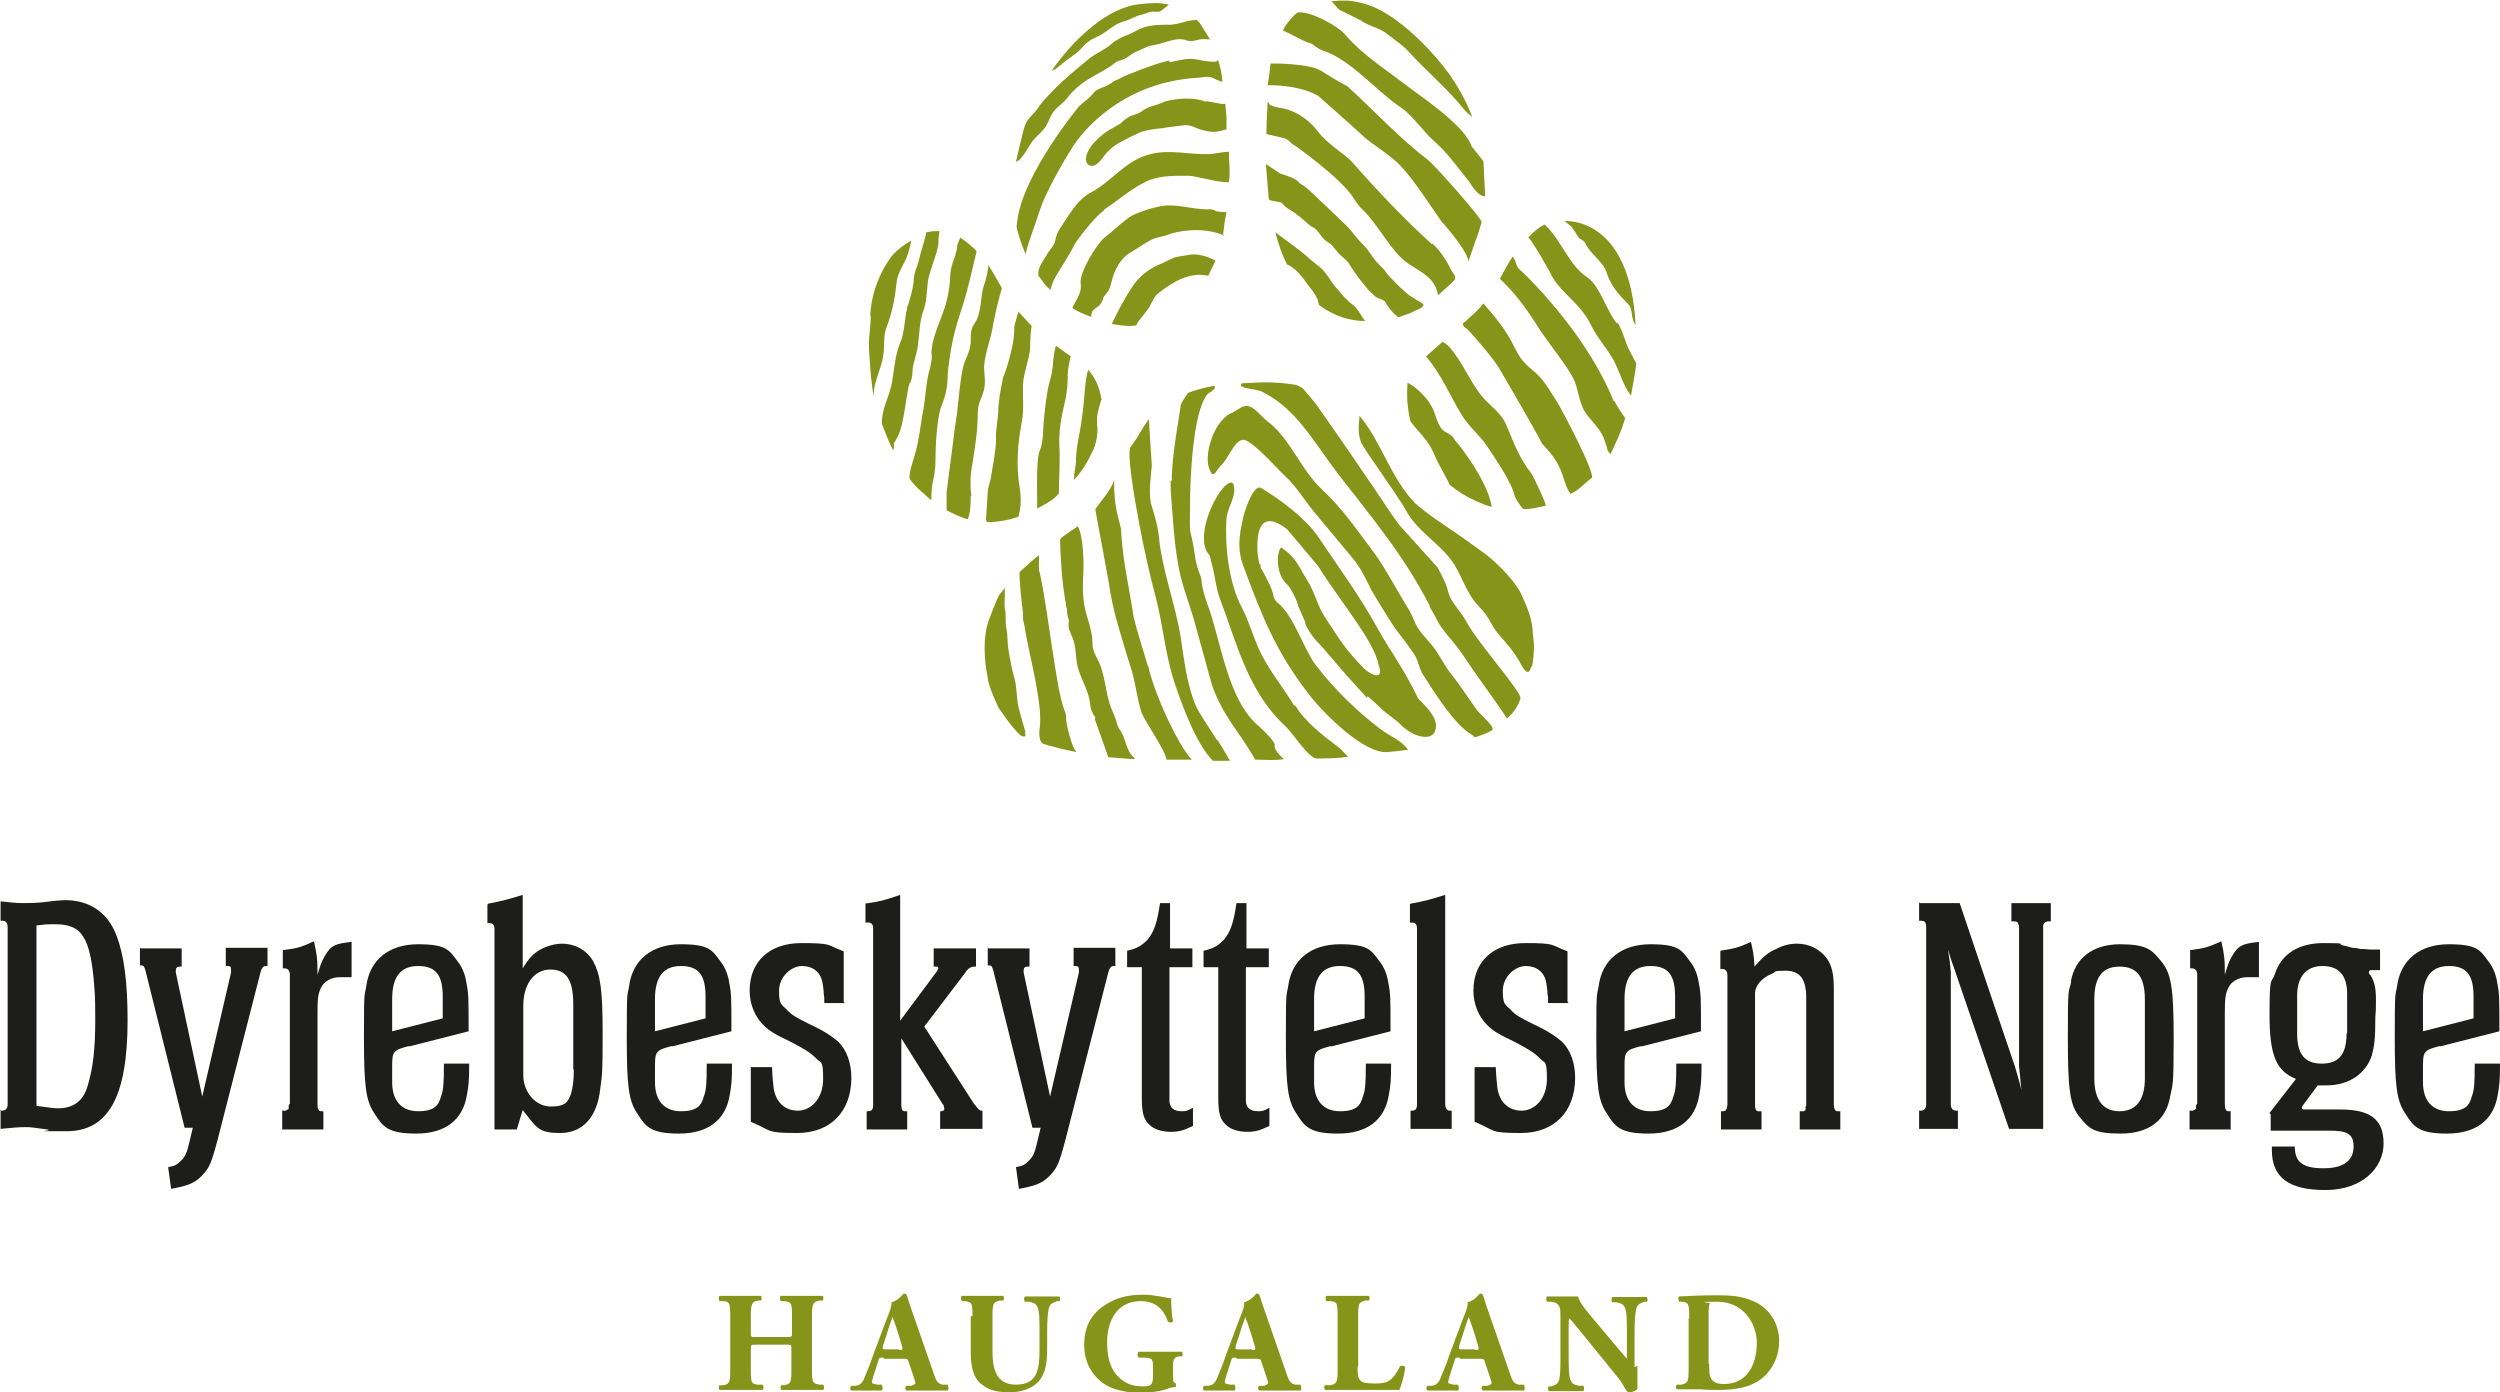 <?xml version="1.0" encoding="UTF-8"?>
<svg xmlns="http://www.w3.org/2000/svg" id="Logo" version="1.1" viewBox="0 0 425.2 236.8">
  <defs>
    <style>
      .cls-1 {
        fill: #1d1d1b;
      }

      .cls-1, .cls-2 {
        stroke-width: 0px;
      }

      .cls-2 {
        fill: #86951a;
      }
    </style>
  </defs>
  <g>
    <g>
      <path class="cls-1" d="M0,188.9h.3c.7,0,1-.4,1-1.1v-30.1c0-.7-.3-1.1-.9-1.1H.1v-3.3c1.9.2,2.7.3,3.8.3s2.2,0,3.9-.2c1.4-.2,2.7-.3,3.3-.3,4.2,0,7.3,2.2,8.7,6,1.3,3.3,1.9,8,1.9,14.4,0,13.1-3.3,18.9-10.4,18.9s-2,0-3.2-.3c-2.3-.3-2.8-.4-3.8-.4s-2.3.1-4.2.3v-3.3ZM6.3,188.1c2.3.3,2.8.4,3.6.4,2.6,0,4.3-1.3,5-3.8.9-2.9,1.3-6.3,1.3-11.1s-.1-4.9-.3-7.4c-.4-3.9-1-6-2.1-7.4-.9-1.1-2.3-1.6-4.3-1.6s-1.4,0-3.3.2v30.6Z"></path>
      <path class="cls-1" d="M23.9,161.3h7v3.1h-.3c-.5,0-.7.2-.7.7s0,.3,0,.3l4.5,21.1,4.9-21.1v-.4c0-.6-.1-.7-.6-.7h-.3v-3.1h7.1v3.1h-.3c-.4,0-.7.3-.9,1.1l-7.3,28.5c-1.1,4.1-1.4,4.8-2.8,6.2-1.1,1.1-2.3,1.6-5.1,2.1l-.5-3.7c1.2-.2,1.5-.4,2.2-1.1.7-.7,1-1.3,1.4-3.1l.6-2.5h-1.4l-6.6-26.5c-.2-.9-.4-1.1-.7-1.1h-.3v-3.1Z"></path>
      <path class="cls-1" d="M48,188.9h.6c0,0,.5-.3.5-.3v-.6c0,0,.2-.3.2-.3v-21.9c0-.7-.3-1.1-.9-1.1h-.3v-3.1c2.5-.3,3.1-.5,5.3-1.5.5,2.3.6,2.9.6,5.2v.5c.5-1.7.7-2.3,1.3-3.3,1-1.7,1.7-2,4.5-2.3v6h-2c-1.4,0-2.7.7-3.2,1.8-.5,1-.6,1.8-.6,4.4v15.5c0,.7.2,1.1.6,1.1h.4v3.1h-7v-3.1Z"></path>
      <path class="cls-1" d="M69.6,177.9c-2.7.7-2.9.9-2.9,3.4v2.8c0,3.1,1.6,4.9,4.4,4.9s3.5-1,3.9-2.5c.4-1,.5-2.2.5-5.3v-.3h4.3c0,2.9-.1,3.8-.4,5.4-.7,4.2-3.7,6.5-8.6,6.5s-5.7-1.2-7.1-3.4c-1.5-2.2-1.8-4.7-1.8-13.1s.1-6.7.4-8.6c.6-4.5,3.9-7.1,8.8-7.1s5.3,1,6.8,3c.7.9,1.2,2.1,1.4,3.4.4,2,.4,2.6.4,8.4l-10.2,2.6ZM66.7,175.4l8.6-2.2v-3.7c0-3.7-1.2-5.2-4.2-5.2s-4.4,1.9-4.4,5.6v5.5Z"></path>
      <path class="cls-1" d="M83,153.7c2.6-.5,3.3-.7,5.9-1.5v12.5c1.1-1.8,1.8-2.5,3-3.2,1.1-.6,2.5-1,3.7-1,2.2,0,4.2,1.1,5.3,3,1.2,2.3,1.6,4.8,1.6,12.2s-.1,7-.4,9.4c-.5,4.9-3,7.6-6.8,7.6s-4-.9-6.4-3.9l-1,3.3h-3.8v-34.1c0-.7-.3-1-.9-1h-.3v-3.1ZM97.5,181.9v-11.1c0-4.2-1.2-5.9-3.9-5.9s-4.6,2.4-4.6,6.2v11.7c0,3,2.1,5.4,4.7,5.4s2.9-.9,3.4-2.1c.3-1,.5-2.4.5-4.2Z"></path>
      <path class="cls-1" d="M114.3,177.9c-2.7.7-2.9.9-2.9,3.4v2.8c0,3.1,1.6,4.9,4.4,4.9s3.5-1,3.9-2.5c.4-1,.5-2.2.5-5.3v-.3h4.3c0,2.9-.1,3.8-.4,5.4-.7,4.2-3.7,6.5-8.6,6.5s-5.7-1.2-7.1-3.4c-1.5-2.2-1.8-4.7-1.8-13.1s.1-6.7.4-8.6c.6-4.5,3.9-7.1,8.8-7.1s5.3,1,6.8,3c.7.9,1.2,2.1,1.4,3.4.4,2,.4,2.6.4,8.4l-10.2,2.6ZM111.4,175.4l8.6-2.2v-3.7c0-3.7-1.2-5.2-4.2-5.2s-4.4,1.9-4.4,5.6v5.5Z"></path>
      <path class="cls-1" d="M143.7,170.6h-3.5c0-.7,0-1.2-.1-1.5,0-.7-.1-1.3-.2-1.9-.3-1.9-1.7-2.9-3.5-2.9s-3.9,1.8-3.9,4.2.4,2.3,1.3,3.2c.8.9,1.5,1.3,3.7,2.4,2.8,1.3,3.9,2.1,5.1,3.1,1.4,1.4,2.2,3.6,2.2,6.1,0,5.8-3.6,9.4-9.2,9.4s-4.2-.4-7.9-1.9v-9.3h3.6c.1,2.2.2,2.7.3,3.7.4,2.3,1.9,3.7,4.1,3.7s4.3-2,4.3-5.4-.4-2.6-1.2-3.5c-.9-.9-1.8-1.5-4.3-2.8-2.7-1.3-3.6-1.8-4.7-2.9-1.4-1.4-2.3-3.5-2.3-5.8,0-5,3.4-8.1,8.8-8.1s4.2.3,7.2,1.4v8.6Z"></path>
      <path class="cls-1" d="M147.1,153.7c2.7-.4,3.4-.6,6-1.5v21.4l6.1-8.2c.1,0,.1-.2.2-.3.1-.2.2-.4.2-.4,0-.3-.2-.3-.5-.3h-.3v-3.1h7.2v3.1h-.2c-.6,0-1,.2-1.4.7l-.2.3-7,9.2,8.5,13.2.2.2c.4.6.7.9,1,.9h.2v3.1h-7.2v-3h.3c0-.1.2-.1.2-.1.2,0,.2-.2.2-.3s0-.2-.1-.5c0-.1,0-.2-.1-.2l-7.1-11.3v11.5c0,0,.1.6.1.6,0,.1.2.3.5.3h.4v3.1h-6.9v-3.1h.2c.7,0,.9-.3.9-1.1v-30c0-.7-.3-1-.9-1h-.4v-3.1Z"></path>
      <path class="cls-1" d="M168.1,161.3h7v3.1h-.3c-.5,0-.7.2-.7.7s0,.3,0,.3l4.5,21.1,4.9-21.1v-.4c0-.6-.1-.7-.6-.7h-.3v-3.1h7.1v3.1h-.3c-.4,0-.7.3-.9,1.1l-7.3,28.5c-1.1,4.1-1.4,4.8-2.8,6.2-1.1,1.1-2.3,1.6-5.1,2.1l-.5-3.7c1.2-.2,1.5-.4,2.2-1.1.7-.7,1-1.3,1.4-3.1l.6-2.5h-1.4l-6.6-26.5c-.2-.9-.4-1.1-.7-1.1h-.3v-3.1Z"></path>
      <path class="cls-1" d="M191.7,161.7c1.8-.4,2.5-.9,3.5-1.9,1.1-1.4,1.6-2.8,2.1-6.2h1.7v7.7h3.8v3.2h-3.9v21.2c0,.9,0,1.4,0,1.6,0,.3.1.6.3,1,.4.5,1,.7,1.8.7s1-.1,1.9-.6v3.1c-1.7.8-2.4,1-3.8,1s-2.9-.4-3.7-1.3c-.9-.9-1.2-1.9-1.2-4.6v-22.1h-2.5v-2.8Z"></path>
      <path class="cls-1" d="M204.7,161.7c1.8-.4,2.5-.9,3.5-1.9,1.1-1.4,1.6-2.8,2.1-6.2h1.7v7.7h3.8v3.2h-3.9v21.2c0,.9,0,1.4,0,1.6,0,.3.1.6.3,1,.4.5,1,.7,1.8.7s1-.1,1.9-.6v3.1c-1.7.8-2.4,1-3.8,1s-2.9-.4-3.7-1.3c-.9-.9-1.2-1.9-1.2-4.6v-22.1h-2.5v-2.8Z"></path>
      <path class="cls-1" d="M226.4,177.9c-2.7.7-2.9.9-2.9,3.4v2.8c0,3.1,1.6,4.9,4.4,4.9s3.5-1,3.9-2.5c.4-1,.5-2.2.5-5.3v-.3h4.3c0,2.9-.1,3.8-.4,5.4-.7,4.2-3.7,6.5-8.6,6.5s-5.7-1.2-7.1-3.4c-1.5-2.2-1.8-4.7-1.8-13.1s.1-6.7.4-8.6c.6-4.5,3.9-7.1,8.8-7.1s5.3,1,6.8,3c.7.9,1.2,2.1,1.4,3.4.4,2,.4,2.6.4,8.4l-10.2,2.6ZM223.5,175.4l8.6-2.2v-3.7c0-3.7-1.2-5.2-4.2-5.2s-4.4,1.9-4.4,5.6v5.5Z"></path>
      <path class="cls-1" d="M239.9,153.7c2.7-.5,3.3-.7,5.9-1.5v35.6c0,.6.3,1.1.7,1.1h.4v3.1h-7v-3.1h.2c.7,0,.9-.3.9-1.1v-29.9c0-.7-.3-1-.9-1h-.3v-3.1Z"></path>
      <path class="cls-1" d="M266.8,170.6h-3.5c0-.7,0-1.2-.1-1.5,0-.7-.1-1.3-.2-1.9-.3-1.9-1.7-2.9-3.5-2.9s-3.9,1.8-3.9,4.2.4,2.3,1.3,3.2c.8.9,1.5,1.3,3.7,2.4,2.8,1.3,3.9,2.1,5.1,3.1,1.4,1.4,2.2,3.6,2.2,6.1,0,5.8-3.6,9.4-9.2,9.4s-4.2-.4-7.9-1.9v-9.3h3.6c.1,2.2.2,2.7.3,3.7.4,2.3,1.9,3.7,4.1,3.7s4.3-2,4.3-5.4-.4-2.6-1.2-3.5c-.9-.9-1.8-1.5-4.3-2.8-2.7-1.3-3.6-1.8-4.7-2.9-1.4-1.4-2.3-3.5-2.3-5.8,0-5,3.4-8.1,8.8-8.1s4.2.3,7.2,1.4v8.6Z"></path>
      <path class="cls-1" d="M279.2,177.9c-2.7.7-2.9.9-2.9,3.4v2.8c0,3.1,1.6,4.9,4.4,4.9s3.5-1,3.9-2.5c.4-1,.5-2.2.5-5.3v-.3h4.3c0,2.9-.1,3.8-.4,5.4-.7,4.2-3.7,6.5-8.6,6.5s-5.7-1.2-7.1-3.4c-1.5-2.2-1.8-4.7-1.8-13.1s.1-6.7.4-8.6c.6-4.5,3.9-7.1,8.8-7.1s5.3,1,6.8,3c.7.9,1.2,2.1,1.4,3.4.4,2,.4,2.6.4,8.4l-10.2,2.6ZM276.3,175.4l8.6-2.2v-3.7c0-3.7-1.2-5.2-4.2-5.2s-4.4,1.9-4.4,5.6v5.5Z"></path>
      <path class="cls-1" d="M292.6,161.7c2.5-.4,3-.5,5.2-1.5.4,1.8.5,2.2.6,4.2,1.6-1.8,2.3-2.4,3.7-3,1.1-.6,2.3-.9,3.5-.9,2.1,0,3.9.9,5.1,2.5.9,1.3,1.2,2.7,1.2,5.4v19.5c0,.6.2,1.1.6,1.1h.5v3.1h-6.9v-3.1h.6c.2,0,.4-.2.4-.3v-.6c.1,0,.1.1.1.1v-18.6c0-3.1-1.1-4.5-3.5-4.5s-1.5.2-2.3.5c-1.8.7-2.9,2.1-2.9,3.3v19.2c0,.5.2.9.5.9h.6v3.1h-6.9v-3.1h.3c.6,0,.7-.3.8-1.1v-22c0-.7-.3-1.1-.9-1.1h-.3v-3.1Z"></path>
      <path class="cls-1" d="M326.6,153.6h6.7c0,.1,9.4,27.8,9.4,27.8.3,1.1.6,1.9,1.1,4-.1-1-.2-1.7-.2-2.1-.1-1.1-.2-1.7-.2-2v-23.8c0,0-.2-.5-.2-.5,0-.2-.3-.3-.8-.3h-.3v-3.1h6.7v3.1h-.3c-.6,0-1,.3-1,.8v34.5h-5.8l-9.2-26.9-.6-1.7-.6-1.9.3,1.9.2,2v22.4c0,.7.3,1.1.9,1.1h.3v3.1h-6.6v-3.1h.3c.6,0,.9-.4.9-1.1v-30.1c0-.8-.2-1.1-.9-1.1h-.3v-3.1Z"></path>
      <path class="cls-1" d="M352.2,167c.7-4.1,3.8-6.4,8.4-6.4s5.4,1,6.9,2.8c1.8,2.1,2.2,4.6,2.2,13.3s-.2,7.6-.6,9.8c-.7,4.1-3.7,6.3-8.4,6.3s-5.4-.9-6.9-2.7c-1.8-2.1-2.1-4.8-2.1-13.8s.1-7.2.6-9.4ZM364.8,183.4v-13.4c0-3.8-1.3-5.6-4.3-5.6s-4.3,1.9-4.3,5.6v13.4c0,3.7,1.5,5.6,4.3,5.6s4.3-1.9,4.3-5.6Z"></path>
      <path class="cls-1" d="M372.4,188.9h.6c0,0,.5-.3.5-.3v-.6c0,0,.2-.3.2-.3v-21.9c0-.7-.3-1.1-.9-1.1h-.3v-3.1c2.4-.3,3.1-.5,5.3-1.5.5,2.3.6,2.9.6,5.2v.5c.5-1.7.7-2.3,1.3-3.3,1-1.7,1.7-2,4.5-2.3v6h-2c-1.4,0-2.7.7-3.2,1.8-.5,1-.6,1.8-.6,4.4v15.5c0,.7.2,1.1.6,1.1h.4v3.1h-7v-3.1Z"></path>
      <path class="cls-1" d="M386,189.3l4.5-5.8c-3.3-1.3-4.5-3.9-4.5-10.9s.3-5.2.9-6.9c1.1-3.5,4.1-5.3,8.3-5.3s2.2.1,3.3.4c1,.2,1.5.4,1.6.4s.5,0,1.4.2c.9,0,1.4.1,1.6.1h1.7v3.5h-1c-.7,0-.9,0-.9.3s0,.3.3.6c.6,1,.9,2,.9,4.1s0,1.4-.1,3c0,4-.2,4.9-.6,6.5-1,3.1-3.9,5.1-7.7,5.1s-1,0-1.5,0l-2.3,3.1c-.3.4-.4.5-.4.7s.1.3.4.3h6.1c5.2,0,7.4,1.7,7.4,5.8s-3.6,7.9-9.9,7.9-9.1-2.2-9.1-6.8v-.6h3.9c0,2.7,1.4,3.7,4.9,3.7s5.1-1.4,5.1-3.7-1.3-2.7-4.2-2.7h-9.9v-2.8ZM399.2,175.7v-6.7c0-3.1-1.4-4.7-4.2-4.7s-4.3,1.9-4.3,5v6.5c0,3.5,1.3,5.1,4.2,5.1s4.2-1.6,4.2-5.1Z"></path>
      <path class="cls-1" d="M415,177.9c-2.7.7-2.9.9-2.9,3.4v2.8c0,3.1,1.6,4.9,4.4,4.9s3.5-1,3.9-2.5c.4-1,.5-2.2.5-5.3v-.3h4.3c0,2.9-.1,3.8-.4,5.4-.7,4.2-3.7,6.5-8.6,6.5s-5.7-1.2-7.1-3.4c-1.5-2.2-1.8-4.7-1.8-13.1s.1-6.7.4-8.6c.6-4.5,3.9-7.1,8.8-7.1s5.3,1,6.8,3c.7.9,1.2,2.1,1.4,3.4.4,2,.4,2.6.4,8.4l-10.2,2.6ZM412.1,175.4l8.6-2.2v-3.7c0-3.7-1.2-5.2-4.2-5.2s-4.4,1.9-4.4,5.6v5.5Z"></path>
    </g>
    <g>
      <path class="cls-2" d="M198.9,10.6c1.6-.3,3-.8,4.6-.5.1,0,3.9.9,3.6,0,.4.8.8,3,.8,3.8,0,.1-1.4-.5-1.5-.6-.9-.4-1.3-.2-2.3-.1-15,.7-21.6,11.7-21.6,11.7-1.8,2.8-3.4,5.7-4.8,8.7-.5,1.1-.9,2.3-1.3,3.5-.2.5-.3,1-.5,1.5-.2.6-1.6,4.3-1.4,4.7-.5-.9-1.5-3.9-1.6-4.8,0-.4.2-1.1.2-1.5,1.3-7.9,10.4-18.9,10.4-18.9,1.1-1,1.8-1.4,2.5-2.3.5-.7,1.7-.9,2.4-1.3.4-.2.9-.6,1.3-.8.6-.3.8-.3,1.4-.7,0,0,5.5-2.3,7.8-2.7"></path>
      <path class="cls-2" d="M274.6,68.2c.5,1.1,1.5,2.4,1.8,2.9-.6,2.3-1.7,4.4-2.5,6.2,0,0-.1-.3-.2-.3-.2-.2-.3-.4-.4-.9,0-.2-.2-.5-.3-.9-.6-2.2-2.2-3.3-3.4-5.1-1.2-1.9-1.1-4.2-2.2-6.1-1.5-2.6-3.6-5.1-5.3-7.6-1.9-3-3.7-5.7-6.2-8.2-.3-.3-.5-.5-.8-.8.6-1.1,1.5-2.8,2.2-3.8.1.3.5.7.5,1.1.5,1.3.6,1,1.4,1.8,6,6,12,13.7,15.3,21.8"></path>
      <path class="cls-2" d="M176.4,85.2c0,.2,0,1,0,1.3,1.3-.7,2.9-1.5,3.7-2.6,0-1.8.2-6,.1-7.5-.2-3,.3-5.5,1-8.4.3-1.4.4-2.9.4-4.3,0-1,.3-2.1.5-3.1-.8-.6-1.7-1.2-2.5-1.8-.2.5-.4,1.8-.5,2.8,0,1.2-.4,2.7-.6,3.4-.4,1.3-.9,4.9-1.1,8.5,0,1.2-.3,2.6-.5,3-.7,1.3-.5,7.1-.5,8.7"></path>
      <path class="cls-2" d="M187.7,35.7c2.3-1.5,4.2-3.2,6.6-4.5,2.5-1.4,5-1.3,7.8-1.3.9,0,2.2.4,3.4.6,0,0,1.9.5,3.5.5.3-1.4,0-3.8,0-5.2-.6,0-3,.4-3,.4-3.7.2-7.3-1-11,.2-3.8,1.2-6,4.5-9.4,6.3-2.5,1.3-3.9,4.1-5.4,6.3-.3.4-.6,1.2-.7,1.8,0,.6-.7,1.4-1.2,2.1-.6,1.1-1.7,2.3-1.7,3.6,0,.1,0,.2,0,.4,0,0,0,0,.1.1.6.7,1.1,1.7,2,2.3,0,0,0,0,0,0,0-.2.2-.9.5-1.6,1.1-2.1,2.6-4.1,3.6-6.2,0,0,3-4.4,5.1-5.8"></path>
      <path class="cls-2" d="M187.3,67.8c-.3-2.1-1.1-3.6-2.2-4.9,0,.2-.2.4-.2.6-.6,2.8-.3,5.1-1.5,11.3-.4,1.9-.4,3.4-.4,3.7,0,.3-.2,1.6-.3,2.2,0,.2,0,.8,0,.9,1.5-1.6,2.4-3.3,3.3-5.2.5-1.2.8-2.9.6-4.1-.1-.9,0-1.9.3-2.9.2-.6.3-1.2.5-1.6"></path>
      <path class="cls-2" d="M252.6,33.4c-1.3-.1-2.1-1.6-2.8-2.6-2.2-2.7-3.5-4.7-6-6.9-2-1.8-3.5-4.3-5.8-5.8-4.1-2.8-8.2-7.9-13-9.5-1.1-.4-1.4-.9-2-1.2-1.3-.3-2.5-1.2-4.8-2.2.4-1,2.1-3,2.6-3.1,2.1-.2,6.6,2.2,8,3.8,2.9,3.4,6.6,5.7,10.1,8.4,3,2.3,10.2,7,11.4,10.6l2,2.5.3,5.9Z"></path>
      <path class="cls-2" d="M249.7,44.4c0,.4,1.3-3.7,1.5-4.1.3-.8.5-1.6.8-2.5.2-.5-8-9.7-9-10.5-4.9-3.7-9.2-8.4-13.8-12.6,0,0-2.3-1.2-4.4-2.6-2.1-1.4-8.7-1.3-8.7-1.3,0,0-.2,2.1-.5,3.7.2,0,5-.2,8.6,1.8,0,0,7.8,6.9,7.8,7,2,1.7,4.4,3,6.2,4.9,2.6,2.8,4.8,6.4,7,9.5,0,0,4,4.4,4.5,6.5"></path>
      <path class="cls-2" d="M231.6,3.6c1.4.9,3.2,1.2,4.5,2.3,1.1.9,2.5,1.8,3.4,2.8,3.1,3.4,6.6,6.3,9.5,9.9.4.5.9.9,1.4,1.3-1-2.7-2.4-5.1-3.9-7.3-6.5-8.7-12.4-11.2-12.4-11.2-1.5-.7-3.1-1.1-4.8-1.3-.5,0-1,0-1.5,0-.3,0-1.3.2-1.5,0,.7.5,1.2,1.6,2,1.8l3.4,1.7Z"></path>
      <path class="cls-2" d="M278.2,55.4c0-.2-.2-.4-.3-.6-.5-1-.2-2.3-1-3.1-1.7-1.7-2.9-3.1-3.6-5.2-.7-2.2-2.6-3-3.6-5-.3-.7-.9-.7-1.2-1.1-.3-.4-1-1.7-1.4-2l-1-.8s11.2-1,12.1,17.9"></path>
      <path class="cls-2" d="M205.2,17.2l2.7.5c.1,0,.4-.1.5,0,0,.3.2,1.8.2,2.1,0,.3,0,1.9,0,2.2-2,.6-2.6.5-4.2.1-1.1-.3-1.8-.9-3-.8-1.4.2-2.6.3-3.7.5-.3,0-.7.1-1,.1-1.4.2-2.3.4-2.8.6-1.1.5-2.3,1.1-3.4,1.7-.9.5-1.4.9-2.1,1.6-.7.7-1.1,1.6-2,2.2-.8.5-1.7.1-1.7-.9,0-2.1,2.9-4.5,4.5-5.3.5-.3,1-.5,1.5-.9.3-.3.5-.5.8-.7.5-.3.7-.5,1.2-.6.4-.1,1.1-.4,1.4-.6,1.2-1,2.6-1,3.9-1.7,0,0,3.9-1.2,7.1,0"></path>
      <path class="cls-2" d="M215.3,27.9s2.4,1.6,2.4,1.6c.8.3,2.4.7,3,1.3.6.7,1.1.7,1.8,1.4,0,0,6.4,6,7,6.7.5.6,1.4,1.8,2.6,3,.7.7,1.3,1.8,1.9,2.5.6.7,1.4,1.3,1.8,2,.3.5.7.8,1.1,1.2.8.9,1.7,1.7,2.6,2.5.3.2.8.5,1.1.7.2.2,1.6.8,1.5,1.1-.1.4-.8.7-1.1.8-.5.2-1.3.7-1.8.8-.2,0-1.2.5-1.4.4-.1,0-.2-.1-.3-.2-.5-.3-1.6-1.7-1.8-2.2-.3-.6-1.1-.6-1.7-1-.4-.3-.7-.7-1.1-1-1.2-1.4-2.4-2.9-3.3-4.4-.3-.6-.9-1.1-1.4-1.5-.6-.5-1-1.1-1.5-1.7-.4-.5-1.1-.8-1.5-1.2-.4-.4-.7-.9-1.1-1.4-.3-.4-.7-.6-1.1-.8-.9-.7-1.7-1.5-2.8-2.3-1.1-.8-1.4-.7-2.1-1.6-.3-.4-2-.3-2.3-.7"></path>
      <path class="cls-2" d="M243.5,41.5c-4.6-4.2-9.3-9.1-13.4-13.8-1.4-1.6-4.3-3.1-6-5.4-2.6-3.4-6-3.9-6-3.9-.3,0-2.2-.4-2.2-.7,0-.1-.2-.3-.3-.4-.1,2-.2,3.5-.2,5.5l3,.7c.8.2,1.2,1,1.9,1.3,0,0,7.4,5.2,9.8,8.7.5.8,1,1.6,1.7,2.2,2.7,2.6,4.8,7.2,7.8,9.2,2,1.3,4.3,2.3,4.9,4.9,0,.1,0,.2.1.4,0,0,2.6-2.3,2.8-2.6.4-.7-.5-1.3-.7-1.9,0,0-1.2-2.6-3.1-4.3"></path>
      <path class="cls-2" d="M193.3,55.2c.6-1,.5-.7,1.7-2.3.8-.9,1.1-2.4,2.1-3.1,2.4-1.9,5.3-3.6,8.4-2.9l1.2-2.5-.2-.2c-2.4-1.2-4-.9-4-.9l-2.4.4c-.3,0-2.3,1-2.5,1.1-2.1.8-4,2.3-5.1,4.1-1.3,2-2.5,4.2-3.4,6.2,0,0,3.2.6,4.2.2"></path>
      <path class="cls-2" d="M208,40.1c.2-1.5.3-2.4.3-2.4l.3-1.6s-1.7-.1-1.8-.2c-.3-.2-.6-.3-1-.3-3.3.1-5.9-1.2-9-.4-2.5.6-4.3,1.4-4.8,1.8-2.4,1.8-2.9,2.5-4,3.3-1.4,1-4.5,6.1-4.2,7.9.1.7,0,1.4-.4,2.2-.3.7-.8,1.4-1,2,.9.6,2.1,1.1,3.2,1.5,0-.3,0-.5.1-.7,0-.5,1.1-1,1.4-1.4.3-.4.5-.8.5-1s.3-.6.6-.9c.3-.3.7-1.2.8-1.8.5-2.1,1.5-4.2,3.5-5.3.6-.3,3.1-2.1,4-2.3,1.1-.3,1.8-.4,2.5-.7,1.1-.4,5.5-1.4,9.3.3"></path>
      <path class="cls-2" d="M222.4,43.7c.7.7,1.6,1.3,2.4,2,.5.5.8,1,1.2,1.5.7,1.2,1.7,2.2,2.6,3.3.6.7,1.4,1.2,2,1.8.6.7,1,1.6,1.6,2.3-2.6,0-5.2-.8-7.7-2.6-.3-.2-.3-.8-.4-1.1-.2-.3-.3-.6-.5-.9-.6-1-1.3-1.6-1.9-2.6,0,0-1.6-2.1-2.8-2.4-.9-1.8-1.4-3.3-2-5.5,0,0,4.9,3.6,5.5,4.2"></path>
      <path class="cls-2" d="M253.7,86.2c-.9-.2-1.8-.6-2.7-1-1.6-.7-3-1.6-4.4-2.7-.1-.3-2.2-4.1-2.3-4.4-1.4-3.4-2.2-3.6-4.4-6.4-.5-2.1-.7-4.2-.5-6.6,1.6.8,3.7,2.8,4.5,4.9.4,1,.5,1.8,1.2,2.8.5.8,1.8,1,2.2,1.8.2.4.5.7.7.9,0,0,4.9,6,5.7,10.6"></path>
      <path class="cls-2" d="M275,55c-1.7-2-2.9-6.4-5-7.8-3.3-2.2-4.4-6.4-7.3-9-1.1.5-1.9,1.3-2.8,2.2.2-.3,3.8,5.9,4,6.5,1.8,3.2,4.9,4.6,6.8,8.6,1,2,2.6,3.7,3.7,5.7,1.1,2,1.6,4.3,3,6.1.3-1.7.7-3.7.9-5.5-.5-1-1.3-2.2-1.8-3.7-.4-1.1-.9-2.6-1.4-3.2"></path>
      <path class="cls-2" d="M179.8,14.7c-1.1,1.2-2.3,2.2-3.2,3.6-.8,1.2-1.8,1.7-2.3,3.1-.3.8-1.3,5.3-1.5,6.1,1-.2,2.2-2.7,2.8-3.5.6-.7,1.3-1.3,1.9-2,.6-.7.9-1.6,1.3-2.4.6-1.2,1.9-1.9,2.7-2.9.6-.8,1.2-1.4,1.9-2,1.8-1.6,4.2-2.4,6.1-3.9.6-.5,1.1-.5,1.8-.8.6-.3,1.1-.8,1.7-1.1,2.1-.9,2.1-1.1,3.6-1.3,1.5-.3,3.5-1.3,5-.8,1.1.4,1.4.1,2.5-.1.6-.1,1.2,0,1.8,0-.3,0-1.9-3.3-2.4-3.3-1.7,0-2.7.7-4.4.8-2.1,0-4.2,0-6,1.1-.5.3-.9.5-1.5.7-.6.2-1.3.6-1.8.9-.6.3-1,.9-1.6,1.2-.9.6-1.7,1-2.6,1.6,0,0-3.9,3.1-5.8,5"></path>
      <path class="cls-2" d="M207,125.9c-1.5-2.3-3.3-5.1-3.5-5.6-1.6-3.6-2.1-8-2.7-12-.9-5.6-3.2-11.5-3.7-17.1-.2-2.2-1.3-5.3-1.4-5.8-.3-2.3,0-3.9.2-6.2l-.5-7.9c-1.3,1.7-1.5,2.6-3.1,4.7-.7.9.6,8.5,1.5,13.3.8,4.2,1.7,8.3,2.8,12.4,1.2,4.7,1.6,9.5,3,13.9,1,3.1,3.7,10.9,6.7,13.8,1.6,0,1.5,0,2.9,0,0,0-1-1.8-2.1-3.5"></path>
      <path class="cls-2" d="M220.1,120c-1.5-2.5-3.4-4.9-4.9-7.5-1.8-3-2.4-6.1-4-9.2-2.2-4.1-2.9-10.4-2.6-15,.1-2,1.8-3.9,1.2-5.9-.2-.5-.7-.4-1.4.2-2.2,2.1-5.1,9-2.8,11.7.3.3.3,1,.5,1.6.5,1.8.7,4,1.3,5.7,3,7.9,4.8,16,11.3,22,1.1,1,3.9,5.4,5.2,5.4,1.9,0,3.5,0,5.4-.3-.5-.4-1-1.1-1.5-1.5-2.7-2-5.8-4.4-7.5-7.2"></path>
      <path class="cls-2" d="M195.3,113.3c.7,3.5,3.4,9.6,5.2,12.7.6,1.1,1.4,2.3,2.2,3.2-.8,0-3.4,0-4.3,0,0-.1-.1-.3-.1-.3,0-1-3.6-6.3-4.1-7.6-.8-2.2-1-5-1.8-7.5-.4-1.2-1.6-5.2-2.2-7.3-.8-2.7-1.3-5.1-1.7-7.9l-1.8-9.7c0-.2-.4-2-.4-2.3,1.3-1.9,2-2.4,3-4.4,0,0,.2-.6.2-.6,0,0-.1,2.7.4,5.2.5,2.5.8,2.6.8,3.9.4,5.6,1.3,8.8,2.1,14.2,0,0,.6,2.3.6,2.3l1.8,6Z"></path>
      <path class="cls-2" d="M199.1,81.8c0,.8,0,1.8.1,2.8.3,3.8.5,7.7,1.2,11.5.6,3.6,2.1,7,3,10.5l2.7,9.8c1.9,5.5,4.6,7.9,7.4,12.8,1.7,0,3.3.2,4.9-.1-.5-.3-1.8-1.7-1.6-2.3.2-.5-1.6-2.3-2.6-3.2-5.5-4.5-6.5-14.7-8.9-21-.4-1.1-.8-2.6-.9-3.4,0-.8-.3-1.5-.4-1.7-.1-.2-.6-1.6-.8-3.2-.2-1.6-.6-3.3-.7-3.7-.2-.4-.1-2.5-.1-4.8,0-2.9.3-15.7,3-18.8,2.2-1.3.7-1.3,1.2-1.4-1.7.3-3.1.7-4.5,1.2,0,0-1.3,1.7-1.3,2.2s-1.6,9-1.5,12.7"></path>
      <path class="cls-2" d="M186.3,122c-.6-.8-.8-1.3-.9-2.3-.2-2.1-1.4-3.9-2-5.9-.5-1.6-.3-3.2-.8-4.8-.4-1.3-1.1-2-.8-3.4,0-.2-.3-1-.3-1.3,0-.4,0-.8-.2-1.2,0-.1,0-.3,0-.4-.7-3.3-1-9-1-11,.8-.8,2.8-2,3-2.2,1,1.6,1.1,6.8.9,9,0,1-.2,3.6.7,6.4.6,1.9.9,3.3.9,4.1,0,.9,0,1.5.8,3,0,0,0,0,0,0,1.5,2.7,1.3,5.9,2.5,8.7.4.9.8,1.9.8,2.1,0,.2.3,1,.8,1.7.7,1.1.9,3.1,1.9,4.1,0,0,0,0,0,0,.2.1.3.3.4.5,0,0,0,0,0,0,0,0-.2,0-.3,0-.7,0-3.5-.3-4.2-.3l-2.3-6.5Z"></path>
      <path class="cls-2" d="M260.6,113.3c.2-1.2.3-2.5.3-3.7l-.2-1.9c0-2.3-1.1-4.8-2-6.7-.8-1.8-3.6-4.9-6.1-6.8l-3.9-2.8c-2.7-1.9-5.5-3.6-8-5.8-4.2-4.3-5.8-10.6-9.5-14.9,0,.1,0,.3,0,.5,0,.4-.4,2.2.3,4.1,1.3,2.3,5.8,8.3,7.8,11.8,1.7,3,4.8,4.9,7,7.5,2.2,2.5,2.8,6,5.1,8.4,1.2,1.3,1.4,1.5,2.5,3.5.3.6,1.1,1.5,1.6,2.1,0,0,2.1,2.2,3.3,4.6,0,0,1.2,2.3,1.6.2"></path>
      <path class="cls-2" d="M176.7,94.4c-1,.8-2.4,2.1-3.3,2.9,0,1.9.3,4.7.6,7,0,.2,0,.4,0,.6,0,.1,0,.3,0,.5.2.7.3,1.3.4,2,.7,4.2,3.1,12.8,2.4,16.7-.1.8,0,1.7.3,2.1.1.1.2.2.3.3,1.1.4,4.5,1.2,5.6,1.4,0,0,0,0,0-.1-.7-.8-1.6-4.2-1.7-5.7,0-.1,0-.3,0-.4,0-.3-.1-.5-.3-1-1.4-3.6-2.7-16.6-4.1-23,0-.2-.2-.5-.2-1v-2.4Z"></path>
      <path class="cls-2" d="M232.6,118.4c1.1.9,2,1.9,3.1,2.8.3.3,1.6,1.1,2.8,2.3,1.8,1.7,4.7,2.6,5.5,1,.9-1.9-.9-3.8-2.8-5.7,0,0,0,0,0,0-2.6-5.4-4.5-7.6-7-12.1-2.9-5.3-6.4-10-10-15.4-2.2-3.2-6.4-6.3-9.7-8.3-1.4-.8-3,4.5-3.1,5.2-.7,3.2-1,5.4.2,8.4,3.1,8.4,5.5,14.4,11.1,21.6,2.3,3,9.4,10.2,13.4,9.7,1.1-.1,2.2-.2,3.4-.4-1.2-1.6-3.1-2.3-4.6-3.4-4.2-3.2-8-6.9-11.2-11.1-2.1-2.9-3.6-8.2-6.4-10.5-.4-.3-.7-.9-.7-1.1,0-.9-1.6-3.9-2.2-4.9,0,0,0-.1,0-.2,0-.2,0-.3-.2-.4-.1-.4-.2-.9-.3-1.7-.3-4.3.7-7.5,5-4.2l5.3,6.3c3.8,6.1,9.6,12.8,10.3,16.9,1,2.8-1.6,1.4-2.5.5-3.6-3.6-4.7-5.9-6.5-8.5-1.5-2.2-1.7-4.1-3.1-6.4-1.7-2.7-1.8-3.8-4.5-5.7-.8.8-1,4.6,1.1,6.4.5.4,1.8,3,1.8,3.6l1.2,2.7c-.2.4,1.4,2.7,1.8,3.1,1.8,1.8,4.7,5.5,5.9,6.7l2.8,3.1Z"></path>
      <path class="cls-2" d="M262.5,84.9c.1,0-1.7-3.9-2-4.3-2.1-2.7-3-5.2-4.3-8.3-.9-2.2-3-3.4-4.4-5.2-2-2.6-3.2-5.8-5.4-8.2-.3-.3-.7-.5-1-.8-1,.9-2,1.7-2.9,2.6,0,0,.1,0,.2.1,2.4,2.9,3.9,6.4,5.8,9.6,1.2,2.1,3.2,3.6,4.5,5.6,1.2,1.8,4.2,6.2,4.6,8.3,0,.2.8,1.6,1.5,2.3,1.3,0,2.5-.3,3.8-.6,0-.2-.3-1-.4-1.2"></path>
      <path class="cls-2" d="M243.2,103.1c-4.5-8.8-10-15.2-15.7-22.6-4.2-5.5-7-11-12.9-13.9-1-.5-4.3-.5-3.4-1.4,3.3-.2,5.7-.3,8.8.2.6,0,1.6.6,1.8.9.3.4,1.9,2.2,2,2.4,3.3,4.6,10.8,15.6,12.9,18.8l1.3,1.8c0,0,6.4,7.1,6.5,7.2,2.1,3.9,1.5,3.6,2.1,5,.7,1.5,2,2.7,2.9,4.4,1.9,3.5,9.4,11.9,9.1,12.9-.3,1.1-1.2,2.5-2.3,3.4-.7-1.2-4.2-6-5.8-8.3-1.3-1.9-2.2-3.4-3.6-5-.6-.7-2.2-2.6-2.6-3.7l-1.2-2.1Z"></path>
      <path class="cls-2" d="M230.6,95.6l-6.9-8.3c-1.4-1.6-3.4-4.8-5-6.2-1.3-1.2-5.7-6.2-7.2-6.3-1.5,0-2.5,3-3.6,4.1-1.3,1.3-1.5,2.9-2.3.6-.8-2.3.9-8.3,4.2-9.4,0,0-.9.5,1.3-.8,1.7-1,3,1.2,4.4,2.3,3.9,2.9,5.7,8.2,9.2,11.5,3.6,3.4,5.4,6.1,9,10.9,1.9,2.6,3.9,6.4,5.5,9,.8,1.2,1.2,2.3,1.6,3.2.9,1.7,2.2,2.7,3.4,4.4,1,1.5,1.7,3,2.9,4.4.5.6,2.2,3,3.9,5.5,1,1.4,3.3,3,2.8,3.7-.9.5-1.7.8-2.9,1.2-.1,0-.4-.3-.5-.4-3-1.6-6.6-7.5-8.4-10.3-.7-1.1-.7-2.2-1.4-3.3-1-1.5-1.9-2.7-3-4.1-.9-1.1-4.4-7-4.4-7,0,0-1.5-3.3-2.7-4.8"></path>
      <path class="cls-2" d="M165.1,84.3c0,1.3,0,2.7-.5,4-1-.2-2.6-1-3.6-1.5v-3.1c0,0,1.2-9.3,1.2-9.3.1-1.4.6-3.8.7-5.3.5-5,.8-6.8,1.4-8.1.2-.4.8-1.8.8-2.9,0-1.7.1-2.3.6-3,1.4-2,.9-4.5,1.7-6.7.3-.8.7-2.6.7-3.3.8,1.2,1.7,2.9,2.3,3.9-.6,2.1-1.1,4.1-1.5,6.3-.3,2.1-1.3,4.5-1.5,6.7-.1,1.4.3,2.7,0,4.1-.4,1.8-1.1,2.4-1.1,4.1,0,3.2-.5,6.1-1,9.2-.3,1.6-.3,3.4-.1,5"></path>
      <path class="cls-2" d="M148.1,53.7c0,1.3-.2,2.7-.3,4.1,0,.6,0,0,0,1.4,0,0,.3,6.3.9,8.7-.5-2.2,1.2-5.1,1.5-7.3.3-1.5,0-3.3.5-4.7,1.1-2.9,1.5-5.1,1.8-7.9.2-1.9,1.5-3.2,2-5.1.2-.7.4-1.4.5-2-1.2.7-2.3,1.5-3.2,2.5,0,0-3.5,4.1-3.8,10.3"></path>
      <path class="cls-2" d="M180.3,11.2c.5-.6,1.5-1.2,2.1-1.7.7-.4,1.5-1.2,1.9-1.7.4-.5,1.3-1.1,2-1.4.9-.4,1.5-.8,2.3-1.4.9-.6,1.5-1.1,2.7-1.4,1-.3,1.8-.9,2.9-1.1,1.1-.3,1.3-.6,2.4-.5.9.1,1-.3,2.2-1.2-1.4-.4-3.3-.3-4.8-.1-1.5.1-2.9.6-4.2,1.2-2.7,1.3-5,3.3-7.1,5.4-1.1,1.2-2.1,2.4-3.1,3.7-.2.3-.5.7-.7,1,.3,0,.9-.4,1.4-.9"></path>
      <path class="cls-2" d="M174.4,124.5c.5,1.5-1.1-3.5-1.3-4.9-.2-1.3-.2-2.8-.5-4-.5-1.7-.8-3.4-1.1-5.2-.2-1.3-.1-2.5-.3-3.3-.3-1.6,0-2.1-.3-3.7-.1-.6,0-1.3,0-2,0-.5,0-.9,0-1.4-.8,1-.9,1-1.4,2.1,0,0-.3.8-.3.8,0,0-.4.9-1,2.5-.6,1.6-1.2,4.9-.2,9.9,0,1.2,1.8,5,1.8,5,0,0,2.2,3.4,3.8,4.8,0,0,1.2.6.7-.5"></path>
      <path class="cls-2" d="M154.7,65.3c.2-.2.5-1.2.5-2.2,0-1,.6-2.6.8-3.6.4-2.2.3-4.7,1.1-6.8.7-1.9.4-4.1,1-6.1.5-1.8,1.2-3.2,1.5-5.1,0-.4,0-1.2.2-2.2-.7,0-1.4,0-2.1.2,0,0-.1,0-.2,0,0,.1,0,.2,0,.3-.1.5-.5,1.9-.9,3.2-.3,1.3-.7,2.7-.9,3-.1.4-.3,1.1-.3,1.7s-.3,2-.7,3.3c-.1.4-.2.8-.4,1.2,0,0,0,.2,0,.2-.5,1.9-.4,4.1-1.2,5.9-.9,2.2-1,4.5-1.4,6.8-.4,2.2-1.6,4.2-1.7,6.4,0,.3,0,.3,0,.6.6,1.6,1.2,3.1,1.9,4.5.3-.8,0-1,.2-1.3.9-1.5,1.3-2.2,2.1-7.7.2-1.2.4-2.4.6-2.6"></path>
      <path class="cls-2" d="M173.2,52.9s0,.2,0,.2c-.1.2-.4,1.4-.5,1.7-.1.3-.2.6-.2,1,0,.2,0,.4,0,.6,0,1.9-1.2,6.3-1.9,7.8l-.6,3.2c0,.7-.2,1.3-.2,2,0,2-.5,3.6-.4,5.4,0,1.7-.5,4.2-.8,6-.1,1-.5,1.8-.6,2.8,0,0-.3,4.7-.3,4.7,0,.3.1.3.2.5,1.8,0,3.5-.3,5.3-.9.5-1.6.5-3.4.2-5.1-.6-3.7-.3-7.5.4-11.1.4-2.1.1-4.2.2-6.3.1-2.1,1-4,1.2-6.1,0-.4.1-3.9.3-3.8l-2.2-2.4"></path>
      <path class="cls-2" d="M262.2,75.4c4.2,4.2,3.3,6.3,4.9,8.6,1.4-.6,2.4-1.8,3.6-2.7.8-.6-5.2-11.9-5.9-13-1.4-2.1-2.2-3.8-4.2-5.4-1.6-1.3-2.2-2.2-3.1-4-1.3-2.7-3.2-5-5.2-7.3-1,1.4-3.5,3.4-3.5,3.4,0,.4.1.6.7.9,0,0,3.8,4.1,5.4,6.6,0,0,5.8,9.9,7.3,12.8"></path>
      <path class="cls-2" d="M158.2,62.5c-.8,2.6-.7,5.2-1.3,7.9-.3,1.7-.6,4.4-1.1,6.2-.5,1.9-1.2,3.6-1.1,4.8,1,1.5,2.4,2.5,3.7,3.7,0-2.5.3-3.3.5-4.3q.2-1.2.2-2.4c0-2.1.2-7.1,1-9.3.4-1.1,1.1-2.5,1.1-5.7.5-4.6,1.1-7.1,2.4-11,1-2.9,2.5-9.7,2.5-9.7-1-1-2-1.8-2.8-2.3-.1.5-.5,1.1-.5,1.4,0,.7-.4,1.9-.7,2.7-.3.8-.5,1.9-.5,2.7,0,.7-.2,2.5-.6,4-.6,2.7-3,6.8-2.5,9.6l-.3,1.8Z"></path>
    </g>
  </g>
  <g>
    <path class="cls-2" d="M128.7,228.7c-1,0-1,0-1,.7v3.5c0,2.3.1,2.5,1.2,2.6h.8c.2.2.2.8,0,.9-1.4,0-2.6,0-3.7,0s-2.4,0-3.6,0c-.2-.1-.2-.7,0-.8h.6c1.1-.2,1.2-.5,1.2-2.7v-9c0-2.3-.1-2.5-1.2-2.6h-.6c-.2-.2-.2-.8,0-.9,1.2,0,2.4,0,3.6,0s2.3,0,3.4,0c.2.1.2.7,0,.8h-.5c-1,.2-1.2.5-1.2,2.7v2.8c0,.7,0,.7,1,.7h5c1,0,1,0,1-.7v-2.8c0-2.3-.1-2.4-1.2-2.6h-.7c-.2-.2-.2-.8,0-.9,1.3,0,2.5,0,3.7,0s2.3,0,3.4,0c.2.1.2.7,0,.8h-.5c-1.1.2-1.3.5-1.3,2.7v9c0,2.3.1,2.4,1.3,2.6h.6c.2.2.2.8,0,.9-1.2,0-2.4,0-3.5,0s-2.4,0-3.6,0c-.2-.1-.2-.7,0-.8h.5c1.1-.2,1.2-.5,1.2-2.7v-3.5c0-.7,0-.7-1-.7h-5Z"></path>
    <path class="cls-2" d="M150.2,230.9c-.6,0-.7,0-.8.5l-.9,2.8c-.1.5-.2.7-.2.9s.3.3,1,.4h.7c.1.3.2.8,0,1-.8,0-1.7,0-2.7,0-.8,0-1.4,0-2.5,0-.3-.1-.2-.7,0-.8h.7c.6-.1,1.1-.3,1.5-1.3.4-1,.9-2.1,1.5-3.9l2.2-5.9c.6-1.5,1-2.4.9-3.1,1.2-.3,2.1-1.5,2.1-1.5.3,0,.5.1.6.5.2.7.5,1.6,1.1,3.3l3.3,9.5c.5,1.5.7,2,1.6,2.2h.9c.1.3.2.8,0,1-1.2,0-2.5,0-3.7,0s-2.2,0-3.3,0c-.3-.1-.3-.7,0-.8h.8c.6-.2.7-.4.7-.5s-.2-.8-.5-1.6l-.7-2.1c-.1-.4-.3-.4-1.2-.4h-2.9ZM152.9,229.6c.6,0,.7,0,.5-.7l-.6-2c-.3-1-.8-2.4-1-2.9-.2.6-.7,1.9-1,3l-.6,1.8c-.2.7,0,.7.5.7h2.3Z"></path>
    <path class="cls-2" d="M165.4,223.9c0-2.3-.1-2.4-1.2-2.6h-.6c-.2-.3-.2-.8,0-.9,1.2,0,2.4,0,3.5,0s2.4,0,3.5,0c.2.1.2.7,0,.8h-.6c-1.1.3-1.2.5-1.2,2.7v5.6c0,2.8.3,6,4,6s4-2.7,4-6v-2.9c0-2,0-3.8-.4-4.4-.2-.5-.8-.7-1.4-.8h-.7c-.2-.3-.1-.8,0-.9,1.3,0,2.3,0,3.2,0s1.8,0,2.7,0c.1.1.2.6,0,.8h-.4c-.6.2-1.1.4-1.3.9-.3.6-.4,2.5-.4,4.4v2.7c0,2.3-.2,4.4-1.6,5.8-1.1,1.1-2.8,1.7-4.8,1.7s-3.5-.3-4.8-1.4c-1.3-1-1.8-2.8-1.8-5.5v-6.1Z"></path>
    <path class="cls-2" d="M199.5,233.7c0,1,0,1.5.5,1.6,0,0,0,.5,0,.6-.4,0-1,.1-1.7.4-.8.3-2.9.6-4.3.6s-3.1-.2-4.8-.8c-2.8-1.1-4.8-3.8-4.8-7.3s1.4-5.7,4.3-7.3c1.6-.9,3.6-1.3,5.7-1.3s4,.6,4.8.6c0,.7,0,2.4.3,3.9,0,.3-.8.3-.9,0-.8-2.3-2.3-3.4-4.6-3.4-3.9,0-5.7,3.2-5.7,7s1.2,5.5,2.8,6.6c1.2.8,2.4.9,3.3.9,1.4,0,1.7-.3,1.7-1.8v-1.5c0-1.3-.1-1.5-1.3-1.6h-1.1c-.3-.3-.3-.8,0-1,1.7,0,2.9,0,4.1,0s2.4,0,3.2,0c.2.1.2.7,0,.8h-.6c-.7.2-.9.5-.9,1.8v1.4Z"></path>
    <path class="cls-2" d="M210.2,230.9c-.6,0-.7,0-.8.5l-.9,2.8c-.1.5-.2.7-.2.9s.3.3,1,.4h.7c.1.3.2.8,0,1-.8,0-1.7,0-2.7,0-.8,0-1.4,0-2.5,0-.3-.1-.2-.7,0-.8h.7c.6-.1,1.1-.3,1.5-1.3.4-1,.9-2.1,1.5-3.9l2.2-5.9c.6-1.5,1-2.4.9-3.1,1.2-.3,2.1-1.5,2.1-1.5.3,0,.5.1.6.5.2.7.5,1.6,1.1,3.3l3.3,9.5c.5,1.5.7,2,1.6,2.2h.9c.1.3.2.8,0,1-1.2,0-2.5,0-3.7,0s-2.2,0-3.3,0c-.3-.1-.3-.7,0-.8h.8c.6-.2.7-.4.7-.5s-.2-.8-.5-1.6l-.7-2.1c-.1-.4-.3-.4-1.2-.4h-2.9ZM212.9,229.6c.6,0,.7,0,.5-.7l-.6-2c-.3-1-.8-2.4-1-2.9-.2.6-.7,1.9-1,3l-.6,1.8c-.2.7,0,.7.5.7h2.3Z"></path>
    <path class="cls-2" d="M230.9,232.4c0,1.1,0,1.9.4,2.3.3.4.8.6,2.5.6s2.9,0,4.3-2.9c.2-.2.8-.1.9.1-.1,1.3-.7,3.3-1,3.9-1.3,0-3.6,0-5.6,0h-3.2c-1.1,0-2.3,0-3.8,0-.2-.1-.3-.7,0-.8h.9c1.1-.3,1.2-.5,1.2-2.7v-9c0-2.3-.1-2.5-1.2-2.6h-.7c-.2-.2-.2-.8,0-.9,1.3,0,2.5,0,3.6,0s2.4,0,3.6,0c.2.1.2.7,0,.8h-.6c-1.1.3-1.2.5-1.2,2.7v8.5Z"></path>
    <path class="cls-2" d="M248.2,230.9c-.6,0-.7,0-.8.5l-.9,2.8c-.1.5-.2.7-.2.9s.3.3,1,.4h.7c.1.3.2.8,0,1-.8,0-1.7,0-2.7,0-.8,0-1.4,0-2.5,0-.3-.1-.2-.7,0-.8h.7c.6-.1,1.1-.3,1.5-1.3.4-1,.9-2.1,1.5-3.9l2.2-5.9c.6-1.5,1-2.4.9-3.1,1.2-.3,2.1-1.5,2.1-1.5.3,0,.5.1.6.5.2.7.5,1.6,1.1,3.3l3.3,9.5c.5,1.5.7,2,1.6,2.2h.9c.1.3.2.8,0,1-1.2,0-2.5,0-3.7,0s-2.2,0-3.3,0c-.3-.1-.3-.7,0-.8h.8c.6-.2.7-.4.7-.5s-.2-.8-.5-1.6l-.7-2.1c-.1-.4-.3-.4-1.2-.4h-2.9ZM250.9,229.6c.6,0,.7,0,.5-.7l-.6-2c-.3-1-.8-2.4-1-2.9-.2.6-.7,1.9-1,3l-.6,1.8c-.2.7,0,.7.5.7h2.3Z"></path>
    <path class="cls-2" d="M278.5,232.3c0,1.6,0,3.1,0,3.9-.2.3-.8.6-1.4.6s-.8-1.2-2-2.6l-5.6-6.9c-1.4-1.7-2.2-2.7-2.6-3.1-.1.2-.1.7-.1,1.6v4.7c0,2,0,3.8.4,4.4.2.5.8.7,1.4.8h.7c.2.3.1.8,0,.9-1.3,0-2.3,0-3.2,0s-1.8,0-2.7,0c-.1-.1-.2-.7,0-.8h.4c.7-.2,1.1-.4,1.3-.9.3-.7.3-2.5.3-4.4v-6.2c0-1.3,0-1.7-.2-2.1-.2-.4-.5-.7-1.4-.8h-.7c-.2-.3-.1-.9,0-.9,1.1,0,2.4,0,3.3,0s1.5,0,2,0c.2,1.1,1.8,2.9,4,5.5l2,2.4c1.1,1.3,1.8,2.1,2.3,2.7,0-.2,0-.7,0-1.1v-3.3c0-2,0-3.8-.4-4.4-.2-.5-.8-.7-1.4-.8h-.7c-.2-.3-.1-.8,0-.9,1.3,0,2.3,0,3.2,0s1.8,0,2.7,0c.1.1.2.7,0,.8h-.4c-.6.2-1.1.4-1.3.9-.3.7-.4,2.5-.4,4.4v5.8Z"></path>
    <path class="cls-2" d="M287.3,224.3c0-2.3,0-2.8-1.2-2.9h-.5c-.2-.2-.2-.9,0-.9,2-.1,3.9-.2,6.5-.2s4,.2,5.6.8c3.2,1.1,4.9,4,4.9,7s-1.6,5.9-4.3,7.2c-1.6.8-3.6,1.1-6.1,1.1s-2.4-.1-3.2-.1-2.4,0-3.8,0c-.2-.1-.2-.7,0-.8h.8c1.1-.3,1.2-.5,1.2-2.7v-8.6ZM290.7,232c0,1.3,0,2.2.5,2.7.4.5,1.1.7,2,.7,4.2,0,5.6-3.7,5.6-7s-2.3-7-6.7-7-1.1.1-1.3.3c-.1.2-.2.7-.2,1.4v8.8Z"></path>
  </g>
</svg>
